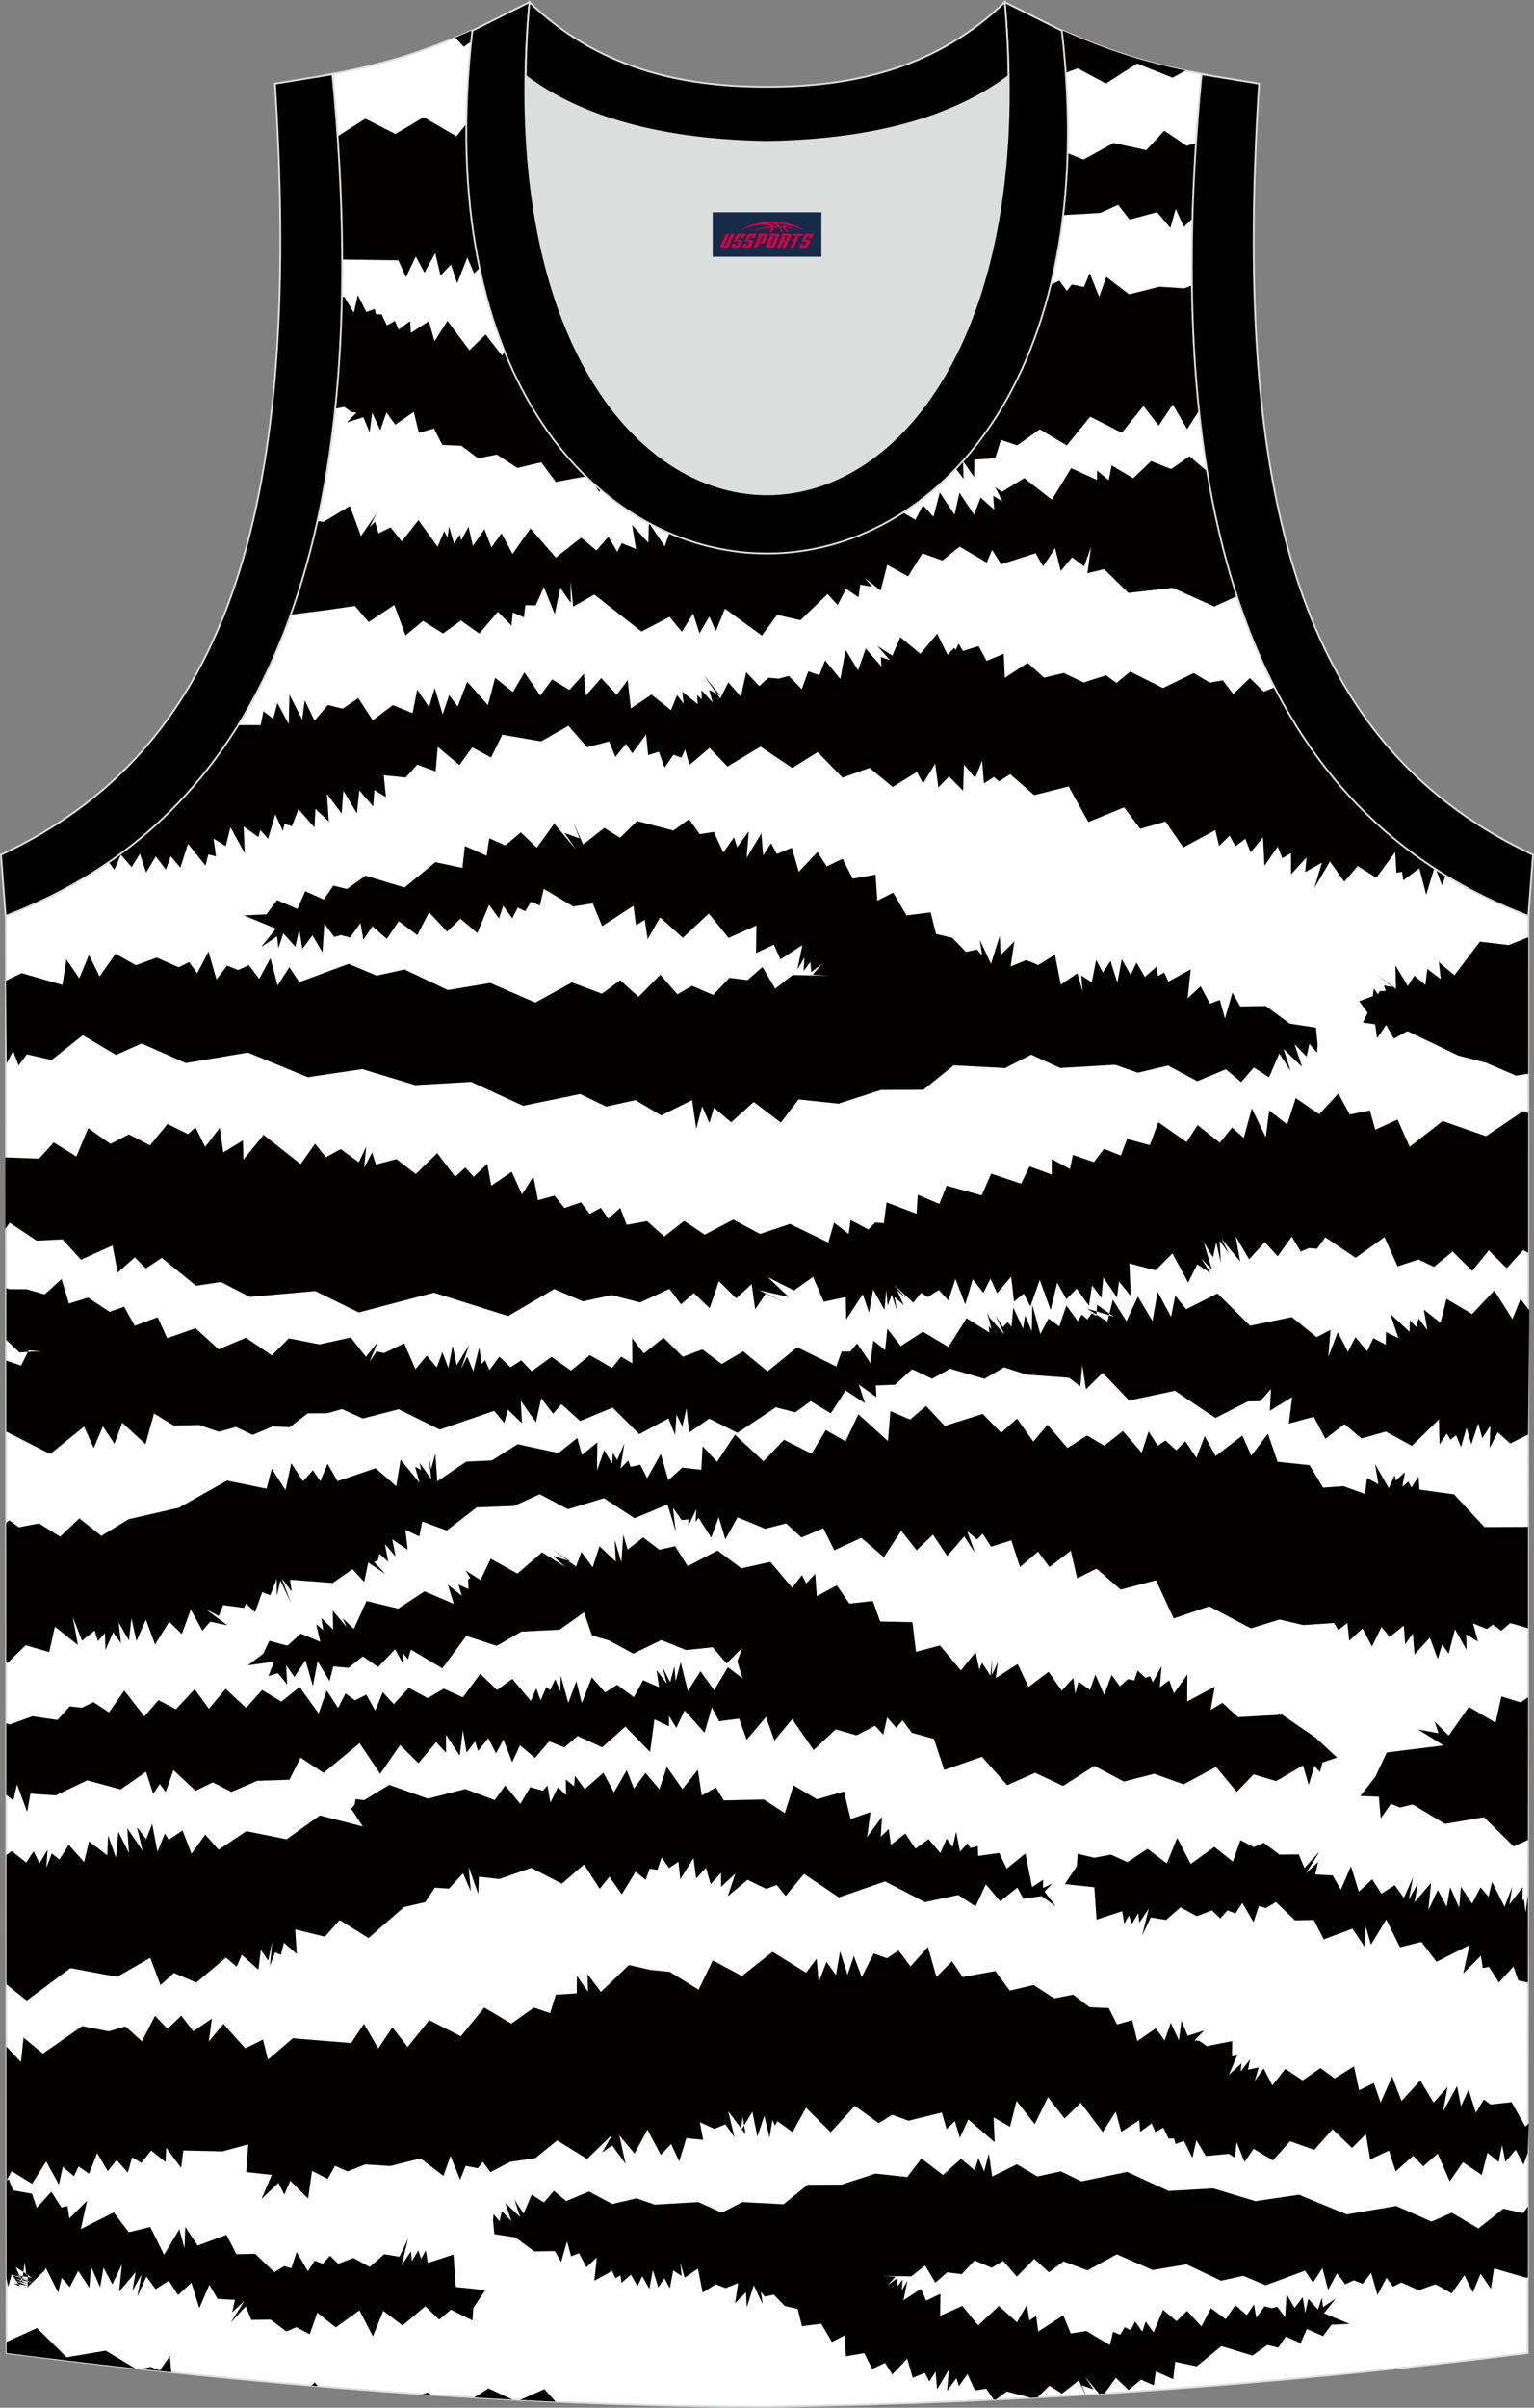 <?xml version="1.0" encoding="utf-8"?>
<!-- Generator: Adobe Illustrator 24.0.1, SVG Export Plug-In . SVG Version: 6.00 Build 0)  -->
<svg xmlns="http://www.w3.org/2000/svg" xmlns:xlink="http://www.w3.org/1999/xlink" version="1.1" id="图层_1" x="0px" y="0px" width="338.74px" height="531.5px" viewBox="0 0 338.74 531.5" enable-background="new 0 0 338.74 531.5" xml:space="preserve">
<rect x="0" y="0" width="338.74" height="531.5" fill="#808080" stroke="none"/>
<path fill-rule="evenodd" clip-rule="evenodd" fill="#FFFFFF" stroke="#DCDDDD" stroke-width="0.4" stroke-miterlimit="22.907" d="  M169.43,531.26c57.33-0.83,113.23-4.88,167.92-11.85l0.15-317.34c-54.49-20.76-82.59-77.21-72.14-185.76h0.02  c-10.55-1.98-19.58-4.58-30.61-9.53c-8.71,14.7-36.36,24.12-65.37,24.54c-29.01-0.42-56.65-9.84-65.36-24.54  c-11.05,4.96-20.07,7.55-30.62,9.53h0.02C83.9,124.86,55.79,181.29,1.3,202.07l0.14,317.34  C55.69,526.33,114.77,531.26,169.43,531.26L169.43,531.26z"/>
<path fill-rule="evenodd" clip-rule="evenodd" fill="#030000" d="M219.44,529.71l0.45-0.02l2.44-1.77l5.29,1.38l1.49-0.08l2.63-2.58  l2.77,1.74l3.72-2.92l1.41,3.15h0.05l-0.82-2.07l2.63,0.93l-1.96-2.87l3.19,3.82l1.17-0.07l2.51-3.45l2.81,2.69l2.73-2.29l2.83,1.25  l0.46-3.06l3.83,1.7l0.44-3.84l4.76,1.01l5.43-4.46l6.88,2.08l3.27-2.34l2.42,0.59l1.67-2.44l3.27,1.46l1.37-3.13l3.58,1.56  l1.86-2.5l3.98-0.2l-5.65-2.33l2.62-3.26l-2.83,1.92l-0.23-2.12l-0.87,2.63l-2.13-2.36l-0.68,3.12l-0.56-3.49l-1.78,2.38l-1.78-3.01  l-0.33,5.08l-1.74-2.34l-1.16,0.33l-1.64-0.43l-1.82,2.54l-0.51-2.94l-1.59,2.36l-2.54-2.21l-2.11,3.11l-3.27-2.44l-2.09,4.02  l-3.18-3.42l-2.33,2.27l-2.99-2.52l-2.06,4.99l-1.75-2.4l-0.75,2.22l-1.6-2.21l-0.97,1.9l-1.32-0.65l-1,1.67l-1.58-0.64l-0.68,2.92  l-5.21-3.11l-3.43,0.55l-1.67-4.01l-5.53,3.58l-0.44-3.44l-1.53,0.97l-0.52-3.42l-2.19,3.85l-4.01-3.6l-4.57,4.27l-3.5-4.29  l-4.9,2.19l0.07-4.85l-3.15,1.48l-1.14-2.6l-3.87,2.53l0.87-4.32l-1.24,2.15l0.16-2.38l-1.19,1.54l-0.17-1.73l-1.92,1.44l1.69-1.92  l-3.01-0.16l6.54,0.1l3.05-2.39l2.26,3.79l2.62-2.28l3.2,0.39l2.85-3.01l3.75,1.6l2.56-1.51l3.01,3.47l3.85-3.91l3.24,2.94  l3.21-2.39l5.31,1.98l6.46-3.54l7.93,3.46l7.47-1.25l7.63,3.62l4.92-1.08l4.94,2.08l8.69-3.22l1.75,2.64l2.08-3.22l1.26,4.81  l1.97-3.64l1.81,2.41l1.9-0.87l1.96,0.77l1.85-2.43l1.41,4.92l1.99-3.81l1.44,1.96l1.82-0.93l3.87,1.71l3.68-1.33l3.58,2.01l2.82-4  l1.86,3.8l1.71-4.12l2.27,3.32l0.7-4.49l7.19,2.08l0.29-0.14l0.01-15.62l-1.09,1.47l-4.36-0.99l-5.49,4.36l-5.89-3.47l-4.46,1.96  l-7.79-3.44l-10.95,1.85l-10.56-4.34l-9.58,1.42l-9.34-2.82l-9.85,0.57l-9.15-4.21l-10.08,2.09l-4.57-2.21l-5.17,1.13l-4.54-2.69  l-5.44,2.7l-0.74-5.07l-1.04,3.96l-1.28-2.94l-0.8,2.7l-3.03-2.56l-3.97,3.57l-4.77-3.63l-3.13,4.08l-7.01-0.75l-7.5,2.42  l-7.47,0.03l-5.33,4.31l-9.09-0.48l-4.59,2.35l-5.11-2.35l-9.66,0.57l-4.02-1.4l-5.34,1.26l-5.15-2.76l-5.04,2.11l-2.71-2.27  l-2.22,2.58l-2.68-1.74l-1.8,4.19l-2.01-3.08l1.26,3.87l-3.28-3.14l1.34,4.01l-2.12-2.2l-0.49,2.23l-1.34-1.55l-0.11,1.33l0.29,3.08  l4.63,0.71l4.21,3.1l4.52-0.08l1.38,2.43l1.31-4.58l0.9,3.3l1.74-0.67l1.65,3.08l2.29-2.15l-0.55,5.14l3.93-2.16l0.75,1.6l1.09-0.63  l0.23,1.66l2.08-1.81l1.47,2.53l1.03-2.18l1.57,2.77l0.77-4.11l1.22,3.81l1.32-2.04l1.21,2.23l0.76-3.95l1.84,1.23l-0.24-2.85  l0.92,3.23l2.93-2l1.04,5.29l2.91-1.84l2.16,0.86l2.76-1.12l-0.66,4.41l2.4-2.38l0.18,3.33l1.54-4.88l1.97,4.19l-0.41-2.77  l0.89,1.07l1.98-0.42l2.42,2.5l2.85,0.66l0.94,3.8l4.25-0.53l2.37,4.01l2.79-1.43l0.31,4.6l4.03-0.71l1.77,3.5l2.82-1.33l1.61,2.55  l3.29-3.5l1.22,4.25l2.65-1.1l1.01,1.88l1.39-2.12l0.33,3.86l2.59-4.31l-0.38,4.67l2.05-2.8l0.56,1.73l1.89-2.66l1.66,3.63l2.48-0.4  L219.44,529.71L219.44,529.71z M337.37,475.22l-0.95,2.62l-1.72-3.29l-2.28,2.67l-0.73-3.69l-0.75,3.71l-2.48-2.03l-1.25,4.91  l-4.16-2.82l-2.92,4.23l-2.65-6.14l-3.2,2.82l-2.21-2.35l-3.88,3.48l-1.48-4.6l-4.16,1.95l-0.92-5.58l-3.08,3.03l-4.28-4.12  l-4.05,4.55l-5.35-1.9l-3.79,4.22l-4.27-2.56l-1.99,2.91l-1.74-4.37l-0.39,3.42l-1.33-0.84l-5.09,0.48l-2.08-3.48l-0.88,3.87  l-1.88-3.72l-1.85,0.67l-0.29-1.17l-1.25-0.02l-1.16-2.43l-1.76,1.01l-0.8-1.93l-2.57,1.87l-0.17-2.59l-3.98,2.58l-1.22-4.46  l-2.87,4.52l-4.85-6.48l-3.58,3.47l-3.66-4.71l-2.92,5.97l-4.02-5.14l-1.45,5.71l-3.62-2.07l0.24,5.48l-5.83-5.02l-1.86,4.05  l-1.1-3.68l-1.84,1.75l-1.04-3.66l-7.37,1.82l-3.57-1.32l-3.01,1.85l-5.25-3.82l-5.35,5.82l-5.44-5.4l-2.98,5.37l-3.37-2.42  l-0.5,1.01l-0.56-1.27l-0.65,3.88l-1.15-4.8l-1.53,4.6l-1.11-5.47l-2.6,4.29l0.47-3.24l0.64,3.97l-3.83-5.14l1.36,5.7l-1.99-2.81  l-2.45,1l-3.2-1.48l0.73,3.9l-3.71-0.37l-1.56,5.11l-1.81-3.82l-2.26,2.41l-2.97-5.58l-2.83,5.27l-3.36-3.99l1.38,6.27l-2.96-4.06  l-2.2,1.53l2.18-3.92l-5.51,5.37l-6.63-4.1l-4.81,3.92l-5.55,0.81l-4.38,2.28l-1.66-2.27l-1.11,1.41l-2.68-0.54l-1.25,3.06  l-2.1-5.25l-1.57,4.41l-5.05-3.85l-6.68,1.68l-5.51-0.36l-3.92,1.54L74,478.1l-1.65,2.87l-3.45-1.76l-0.86,6.11l-3.95-3.95  l-1.3,3.06l-1.3-2.56l-3.75,3.53l2.27-5.31l-5.62-0.61l0.42-6.12l-5.66,1.54l-8.66-0.19L40,478.55l-3.29-4.43l-0.16,3.13l-3.18-2.52  l-2.14,2.72l-2.06-1.23l-0.95,3.35l-2.46-2.75l-1.97,2.44l-2.33-3.96l-1.8,4.54l-2.31-1.61l-1.02,2.17l-2.44-2.09l-0.89,3.89  l-2.81-5.05l-3.11,4.9l-4.51-2.78l-1.12,2.02l0.51-0.18l0.92,2.39l4.18,0.75l1.07,3.09l3.21-3.53l2.2,3.45l1.36-0.28l0.42,2.73  l3.9-3.91l-1.37,6.25l7.27-3.67l3.32,4.37l4.74-1.16l3.04,6.13l3.37-5.58l1.16,4.11l0.16-4.68l2.75,4.12l6.35-2.36l2.2,4.28  l4.16-0.09l4.19,4.05l2.19-1.34l1.58,0.46l1.18-3.57l2.48,4.25l1.51-2.33l1.77,0.68l1.6-1.78l1.82,1.78l3.33-1.28l3.62,1.97  l3.18-2.8l3.38,0.56l1.92-4.01l-1.47,5.93l2.09-3.1l0.22,2.13l1.4-2.34L93,498.6l1.02-1.82l0.46,2.76l5.67-1.86l0.49,7.15l6.52,0.7  l-2.65,3.95l-0.17,2.74l-4.79-2.36l-2.57,2.18l-3.06-2.94l-5.03,4.24l-4.25-3.23l-2.3,5.63L79.38,510l-5.24,3.77l-4.07-3.26  l-1.67,4.76l-2.95-1.55l-2.21,0.95l-3.47-2.61l-4.28,0.04l-1.23-2.99l-3.33,3.64l3.03-4.83l-2.68,2.51l0.6-2.75l-3.83-0.19  l-1.81-3.15l-2.23,5.18l-1.74-5.62l-2.95,2.73l-2.04-3.17l-2.93,1.86l-2.02-2.78l-2.02,4.47l0.95-4.93l-2.03,3.66l0.73-4.17  l-3.65,4.29l0.61-6.03l-2.1,4.44l-1.96-3.68l-0.75,4.31l-1.99-4.51l-0.4,4.62l-2.45-3.74l-1.88,3.6l-1.76-2.08l-0.78,3.28  l-2.76-5.48l-1.73,4.44l1.56-3.92l-3.84,3.79l0.08-2.88l-0.35,0.23l-0.36-2.89l-0.57,4.26l-1.42-3.19l3.55,2.33L4,502.12l3.83,0.87  l-4.4-0.81l2.08,0.58l-3.63-0.71l5.67,1.5l-3.75-0.88L7.63,504l-4.32-1.03l2.98,1.18l-3.04-0.76l2.83,1.14l-3.13-0.52l1.45,0.72  l-1.79-2.75l-0.8,2.82l-0.38-1.87l-0.02-51.17l3.21,3.42l0.58-5.38l4.28,3.51l8.69-6.05l5.85,1.15l3.66-1.09l3.66,3.28l2.9-5.63  l2.75,2.89l3.03-2.91l2.67,3.43l4.1-2.79l-0.68,5.06l3.22-3.88l4.83,5.38l3.92-1.93l1.08,4.45l5.49-4.73l12.87,1.05l2.85-4.24  l3.16,5.43l3.13-4.66l3.35,4.33l4.79-5.9l6.96,3.55l5.18-6.34l5.97,3.54l4.98-3.53l3.59,1.21l1.26-4.06l4.62-0.3l0.03-3.86  l2.46,3.52l-0.11-3.92l2.94,3.95l6.2-5.94l4.77,1.08l4.26,0.43l6.35,3.93l3.14-6.46l6.43,3.45l6.76-5.35l7.41,4.61l2.33-3.1  l0.45,5.24l1.73-4.54l2.09,2.95l0.91-5.28l1.65,5.2l1.38-4.17l1.76,4.67l2.63-5.22l2.94,1.06l2.55-1.71l2.65,3.51l3.83-4.29  l1.89,6.63l3.43-3.47l2.37,3.49l7.19-1.33l3.21,4.32l5.27-1.24l4.54,2.96l4.16-0.83l3.65,2.77l4.22,0.19l1.85,3.62l3.34-0.96  l1.12,4.63l4.09-2.83l1.94,2.7l1.36-3.91l1.79,3.86l0.57-4.32l1.37,3.33l3.65-1.17l-2.15,2.2l1.07,0.08l1.65,1.17l5.63-1.11  l-0.06,3.37l1.13-0.2l-1.8,4.24l2.76-2.51l-0.18,1.81l2.08-2.7l-0.45,2.3l2.37-0.52l-0.88,2.99l1.96-2.74l1.93,3.74l2.86-3.65  l3.81,2.55l3.94-2.72l3.15,2.28l4.26-2.67l1.13,5.28l3.26-1.6l1.49,4.31l2.53-5.76l2.09,5.41l4.14-4.52l2.94,4.88l3.09-3.45  l-1.02,5.48l3.11-5.68l0.87,4.44l1.67-3.6l1.61,5.05l1.76-2.9l1.51,1.07l4.62-0.49l3.03,5.38l0.78-0.71L337.37,475.22L337.37,475.22  z M337.39,437.61l0.01-19.25l-0.52,3.77l-0.36-2.89l-0.35,0.23l0.08-2.88l-2.95,3.79l0.66-3.92l-1.73,4.44l-2.75-5.48l-0.78,3.28  l-1.76-2.08l-1.88,3.6l-2.45-3.75l-0.4,4.62l-1.99-4.51l-0.75,4.31l-1.96-3.68l-2.1,4.43l0.61-6.03l-3.65,4.29l0.73-4.17l-2.03,3.66  l0.95-4.93l-2.02,4.47l-2.02-2.78l-2.93,1.86l-2.04-3.17l-2.95,2.73l-1.74-5.62l-2.23,5.18l-1.81-3.15l-3.83-0.19l0.6-2.75  l-2.68,2.5l3.03-4.83l-3.36,3.64l-1.23-2.99l-4.27,0.04l-3.47-2.61l-2.21,0.95l-2.95-1.55l-1.67,4.76l-4.07-3.26l-5.24,3.76  l-2.98-5.74l-2.3,5.63l-4.25-3.23l-4.44,2.95l-3.64-1.66l-3.7,0.69l-3.66-0.88l-0.17,2.74l-2.65,3.95l6.52,0.7l0.48,7.15l5.67-1.86  l0.46,2.76l1.02-1.82l0.67,1.82l1.4-2.34l0.22,2.13l2.09-3.1l-1.47,5.93l1.92-4.01l3.38,0.56l3.18-2.8l3.62,1.97l3.33-1.28  l1.82,1.78l1.6-1.78l1.77,0.68l1.51-2.33l2.48,4.25l1.18-3.57l1.58,0.46l2.19-1.34l4.19,4.05l4.16-0.09l2.2,4.28l6.35-2.36  l2.75,4.12l0.16-4.68l1.16,4.11l3.37-5.58l3.04,6.13l4.75-1.16l3.32,4.37l7.27-3.67l-1.37,6.25l3.9-3.91l0.42,2.73l1.36-0.28  l2.2,3.45l3.21-3.53l1.07,3.09L337.39,437.61L337.39,437.61z M337.4,406.16l-3.16,1.43l-6.53-6.45l-8.63,1.47l-7.11-4.29l-2.79,0.68  l-2.05-0.79l-2.24,3.18l-0.41-4.77l-4.08-0.17l3.3-4.23l2.53-5.37l12.54-1.57l-5.61-3.5l4.5,0.81l-0.85-2.55l3.09,3.07l4.47-6.32  l5.87,3.48l1.3-5.79l4.26,1.31l1.64-1.12L337.4,406.16L337.4,406.16z M337.42,359.41l0.01-22.36l-9.63,0.04l-6.72-7.22l-7.63-1.05  l-0.21-2.89l-1.57,2.44l-0.69-1.32l-1.32,1.16l0.59-3.23l-2.04,1.85l-0.23-1.21l-1.3,2.9l-3.05-5.37l0.75,4.48l-2.52-1.37  l-0.43,3.53l-4.74-1.73l-4.54,0.33l-2.97-4.97l-7.07-0.74l-2.12-6.2l-3.67,4.86l-1.99-4.44l-5.89,4.51l-2.42-4.39l-1.82,4.77  l-2.46-3.63l-1.98,1.98l-2.39-2.16l-1.71,1.15l-2.03-3.15l-1.51,4.7l-4.16-4.79l-4.12,3.25l-3.8-2.27l-4.31,2.76l-4.42-5.12  l-3.13,3.71l-3.59-5.05l-3.52,3.1l-4.05-4.15l-8.38,2.64l-4.15-4.39l-3.5,2.99l-4.37-1.86l-0.54,6.6l-6.53-5.9l-2.83,5.96  l-4.37-2.48l-3.12,5.21l-6.1-3.06l-4.53,4.74l-6.3-5.87l-3.96,5.98l-3.19-3.45l-0.28,5.22l-4.22-0.48l-3.07,2.78l-1.66-5.8  l-3.01,5.35l-1.52-2.98l-2.14,0.48l-0.52-1.41l-1.73,1.79l0.88-5.54l-1.6,3.62l-0.95-1.58l-0.17,2.4l-1.74-2.98l-1.59,4.49  l0.08-6.21l-3.41,2.8l-1.02-3.76l-4.15,3.33l-9.03-1.95l-5.68,3.58l-5.67,0.27l-6.39,4.35l-0.43-6.11l-0.96,3.48l-0.64-4.15  l0.69,6.28l-2.58-3.59l0.37,1.6l-1.34-0.72l0.97,3.52l-4.18-5.1l-0.96,5.87l-4.54-3.98l-8.43,2.86l-2.2-3.83l-1.59,3.85l-1.64-2.43  l-2.18,2.42L64.32,323l-1.27,5.93l-3.04-4.71l-1.14,4.4l-8.75-1.79l-10.59,5.98l-11.12,2.55l-6.03,3.68l-4.85-3.86l-4.24,4.03  l-4.67-2.92l-4.45,0.85l-2.11-1.53l-0.69,0.55l0.01,30.74l0.26,0.22l4.03-3.94l5.2,1.51l1.25-5.61l5.09,4.05l-1.16-6.23l2.06,5.27  l2.8-2.23l0.71,2.34l1.56-1.8l0.1,3.75l1.71-3.9l1.72,2.35l-0.51-4.51l2.28,3.94l0.55-4.91l1.1,5.06l2.09-4.72l2.02,5.47l3.13-5.01  l2.78,2.7l1.98-5.39l2.57,4.68l1.72-2l3.79,0.79l-4.87-3.62l2.97,1.57l0.96-2.41l4.59,0.61l0.5-0.94l1.96,1.9l1.59-4.45l1.76,0.71  l1.45-3.64v3.82l0.8-3.43l2.35,4.98l-2.06-5.49l2.2,2.94l-0.36-2.62l9.42,0.72l4.39-3.05l2.57,2.83l0.88-4.29l3.82,2.54l-2.55-2.69  l0.82-0.25l0.39-1.53l1.95,1.76l-0.75-3.92l2.36,2.76l-0.73-3.8l3.4,2.32l-0.49-4.39l3.06,1.42l0.66-3.27l5.41,1.99l6.6-5.11  l8.24-0.32l5.68-2.58l6.24,3.3l7.94-2.43l6.76,4.42l7.29-3.04l1.83,6.05l-0.65-5.33l1.91,2.72l1.52-0.14l-0.03,1.47l1.77-3.72  l-0.16,2.8l0.65-0.91l2.81,4.4l1.65-4.55l1.46,4.92l2.7-4.86l6.11,2.52l4.61-1.18l3.4,3.11l4.82-2.05l2.43,4.87l5.96-2.76l4.98,4.29  l3.83-5.86l3.4,4.32l3.62-3.44l3.13,4.71l3.77-4.33l2.36,3.65l-1.7-4.79l2.17,1.82l1.23-1.28l1.86,2.87l4.47-1.39l1.92,5.89  l3.99-3.4l2.5,3.39l4.73-3.58l1.4,6.07l4.29-2.13l5.32,4.63l7.8-2.07l3.91,8.43l7.85-2.66l9.2,4.85l6.34-1.95l5.2,1.23l6.81-0.46  l0.96,1.55l1.99-1.56l0.42,3.92l2.94-2.71l2.06,3.98l2.12-4.29l1.81,2.18l3.11-2.49l0.31,4.09l1.69-2.36l0.37,4.64l3.38-3.71  l1.76,4.71l0.96-3.22l1.43,2.01l1.4-5.35l2.56,4.55l-0.08-3.45l2.58,1.59l-1.08-4l3.02,1.25l1.4-0.96l1.82,1.35l1.97-1.7  L337.42,359.41L337.42,359.41z M337.44,316.74l-0.07-0.03l-3.87,1.94l-2.76-2.49l-1.79,3.46l0.14-4.88l-1.78,2.74l-0.88-3.26  l-1.53,4.61l-1.05-3.64l-1.23,4.23l-1.08-2.59l-1.24,0.95l-0.84-1.34l-1.58,2.42l-0.13-5.54l-5.96,5.84l-5.78-3.14l-5.34,1.52  l-3.77-3.16l-4.23,3.22l-2.54-4.85l-5.52,1.5l0.72-5.85l-4.92,3.03l0.25-4.81l-2.39,2.68l-2.72,0.07l-7.15,3.64l-8.95-6l-10.12,2.14  l-5.83-6.11l-3.68,3.64l-0.83-5.32l-0.43,4.68l-2.47-1.91l-9.43-0.69l-4.93-1.61l-4.33,2.53l-7.57-2.21l-4.01,2.19l-4.39-2.09  l-3.81,3.42l-4.21,0.15l0.13,2.61l-3.89-2.79l1.35,4.1l-4.27-2.79l-3.27,5.04l-4.44-2.69l-3.41,2.47l-4.27-1.12l-8.49,5.65  l-6.23-3.14l-4.46,3.09l-0.57-5.36l-0.92,4.01l-1.27-2.61l-0.33,4.47l-1.45-3.64l-6.46,3.46l-5.87-5.85l-7.18,2.95l-4.11-3.71  l-1.87,2.1l-2.61-3.4l-1.17,5.3l-3.34-4.74l0.24,4.94l-3.08-2.99l-0.82,2.93l-2.23-2.67l-12.01,4.14l-9.08-4.49l-7.91,2.04  l-4.59-2.08l-3.21,0.91L67.94,312l-3.93,3.04l-3.89-0.15l-4.31,1.86L52.09,315l-3.75,1.05L44,314.57l-5.63,0.12L34,312.02  l-1.87,6.79L27,314.06l-1.73,4.64l-2.55-3.83l-2.02,4.79l-2.13-4.75l-7.48,6.05l-9.7-4.94l-0.01-15.67l3.28,1.09l1.65-3.34  l2.83,0.17l-4.87,0.26l-2.88-2.75v-11.4l0.74,0.21H5.9l3.96,1.14l3.73-3.38l1.64,5.4l4.21-1.32l4.76,3.14l3.21-1.12l2.34,4.21  l5.07-1.89l2.09,4.63l6.28-2.2l5.08,4.65l6.04-2.55l5.71,3.9l3.76-3.76l6.78,1.33l6.9-1.52l3.34,4.25l2.57-3.15l-1.78,4.29  l1.56-2.32l1.65,0.36l4.46-2.13l2.47,5.69l2.52-2.99l2.2,2.61l1.23-3.4l1.32,3.51l0.96-4.96l0.88,4.37l2.72-4.42l-1.79,5.35  l1.39-2.84l1.36,3.23l1.31-5.28l0.54,3.68l0.74-0.86l0.99,2.19l2.16-2.96l2.48,2.36l2.34-1.55l2.33,2.42l4.37-3.17l4.31,3l4.16-3.39  l4.91,2.81l2-2.47l2.47,1.48l-0.03-5.55l2.57,3.36l4.36-3.47l4.26,4.19l4.31-1.61l4.27,3.21l4.75-2.79l5.38,4.43l6.53-5.33  l8.65,4.25l1.16-3.31l1.9,0.03l1.53-1.81l2.95,4.33l0.62-4.96l2.62,2.11l0.48-4.72l2.96,3.82l4.89-3.16l5.64,3.35l4.01-6.32  l5.03,3.13l-0.12-1.4l0.59,0.65l-0.98-3.74l2.27,4.89l-1.75-3.73l3.32,3.77l-1.98-4.22l1.66,2.61l1-1.12l0.89,1l0.38-4.22l2.16,4.67  l0.47-2.91l1.46,3.44l0.12-5.77l1.76,6.43l1.81-3.42l2.39,1.72l1.55-4.59l2.56,3.46l0.83-1.47l1.26,1.05l0.98-1.35l1.01,0.63  l0.15-2.5l3.65,2.61l-5.84-1.77l4.46,2.89l1.21-4.85l3.01,4.77l2.51-5.47l3.24,5.41l1.12-6.45l2.98,5.52l0.93-4.68l2.39,3.01  l6.92-3.49l7.2,7.12l9.24-1.89l5.45,4.41l3.08-1.58l-0.49,5.95l2.09-5.46l2.25,4.34l1.65-3.26l2.58,3.11l1.38-2.87l2.73,1.45  l0.04-2.8l2.76,1.35l-1.8-5.36l4.26,3.96l0.07-2.56l1.39,1.47l0.57-1.85l1.89,2.56l-0.76-4.52l3.59,2.85l-1.94-2.17l2.02,2.26  l1.32-5.32l5.66,3.36l4.9-5.2l4.01,6.31l1.79-4.44l1.8,2.34l0.14-0.18L337.44,316.74L337.44,316.74z M337.46,276.54l0.01-30.82  l-1.11-0.46l-8.22,5.55l-9.56-3.35l-7.29,5.68l-2.7-6.01l-4.9,2.24l-1.19-4.24l-4.44,0.89l-2.53-4.64l-4.21,4.58l-5.19-3.56  l-1.89,5.82l-3.98-3.09l-0.75,5.91l-3.08-6.36l-1.77,6.5l-2.61-2.28l-2.67,3.34l-4.93-3.87l-2.42,3.73l-6.26-4.37l-1.87,5.06  l-5.02-1.38l-1.38,3.67l-3.72-1.48l-2.22,2.94l-4.64-1.6l-0.64,3.11l-4.03-2.19l-0.01,3.41l-4.89-1.79l-1.86,3.8l-6.62-2.2  l-2.09,4.79l-7.73-2.13l-1.62,4.02l-4.77-2.02l-0.27,4.19l-6.61-2.5l-0.61,4.59l-1.88-0.18l-1.54,1.55l-3.93-2.09l-0.41,3.08  l-3.22-2.48l-1.29,4.38l-8.45-4.11l-6.61,2.21l-5.91-3.16l-6.32,3.32l-4.53-3.03l-4.41,3.44l-3.78-3.4l-4.49,0.83l-1.44-3.72  l-2.65,2.36l-1.63-2.39l-2.46,1.34l-1.93-2.57l-3.64,1.27l-2.21-2.74l-3.63,1.01l-1.03-5.23l-2.51,3.95l-2.27-5l-4.52,3.08  l-0.88-4.82l-2.99,2.85l-1.86-2.05l-2.23,2.03l-3.97-5.2l-4.74,4.6l-4.26-3.28l-4.54,1.19l-0.84-2.64l-1.76,3.37l0.46-4.66  l-1.64,3.43l-3.99-2.9l-3.27,1.79l-2.4-2.97l-3.18,4.49l-8.17-6.44l-4.47,5.45l-0.08-4.25l-4.36,2.66l-0.78-5.44l-3.22,4.22  l-2.15-4.3l-1.64,1.48l-4.53-2.24l-3.87,4.71l-4.66-2.41l-4.06,2.1l-4.92-3.47l-2.62,6.26l-4.99-3.11l-3.25,3.57l-7.48-0.27  l0.01,15.79l1.01-1.36l5.94,3.95l5.72-0.28l4.06,4.49l6.97-3.15l1.14,5.99l3.77-3.36l2.43,2.43l3.55-2.31l7.54,6.14l5.52-0.82  l6.34,3.28l14.5-1.28l9.59,4.71l16.58-4.36l16.41,5.16l10.16-5.96l6.32,2.71l6.4-1.37l6.25,1.62l6.48-3l2.56,3.42l2.83-2.51  l3.48,3.36l2.05-5.97l3.83,3.79l3.4-3.13l0.78,5.56l2.4-3.58l4.56,2.33l-6.04-2.95l6.49,1.46l-4.65-4.38l5.81,2.95l4.21-2.99  l2.36,5.48l4.87-1.04l0.09,4.95l3.66-5.57l1.39,4.07l0.9-5.09l2.51,4.47l0.38-4.39l0.32,3.46l0.89-2.42l1.23,3.69l-0.63-3.2  l2.03,1.79l-1.41-3.18l2.02,1.74l-2.86-3.11l4.22,3.86l-2.1-2.86l2.24,3.07l1.75-2.21l1.46,0.93l2.46-1.56l2.09,2.29l1.58-4.72  l2.16,5.64l1.65-5.57l2.36,3l1.55-3.13l1.48,3.21l3.1-3.65l0.63,5.48l2.16-1.73l1.46,2.82l2.06-5.84l2.41,6.61l1.44-5.99l2.03,3.6  l2.28-2.29l2.71,3.74l0.68-4.46l2.09,2.75l0.4-4.5l3.02,4.42l0.44-3.55l2.59,3.2l-0.28-7.17l5.76,1.52l3.73-3.74l3.46,6.43  l2.02-4.01l2.92,1.9l-2.06-3.2l2.4,2.45l-1.82-6.02l2.04,3.29l0.72-3.32l1.02,4.59l-0.28-4.92l2.09,2.87l-1.67-3.32l4.12,5.03  l-0.98-5.52l2.96,5.04l3.46-3.77l2.85,3.11l3.09-4.33l2,3.28l1.82-0.76l1.77,0.15l1.83-2.53l6.69,4.53l6.38-4.57l2.89,6.46  l4.61-1.52l3.42,1.63l4.12-3.39l4.33,4.27l3.66-4.52l3.95,3.94l3.63-3.99L337.46,276.54L337.46,276.54z M337.48,237.01l0.01-30.11  l-4.36,1.72l-6.33-0.75l-5.63,7.4l-3.44-2.88l0.42,3.74l-2.96-2.24l-0.44,3.52l-2.43-2.01l-1.44,2.26l-2.74-4.55l0.11,5.15  l-4.41-3.2l3.72,2.86l-1.94-0.4l0.37,1.24l-1.34,0.01l-0.34,0.7l-0.94-1.23l-0.24,1.66l-3,1.11l1.87,2.54l-1.04,2.17l2.7,0.4  l0.43,3.08l2-2.94l1.7,3l3.01-1.64l11.19,5.38l6.13,1.58l6.66,2.86L337.48,237.01L337.48,237.01z M319.25,193.14  c-0.75-0.46-1.49-0.92-2.22-1.4l1.39,3.7L319.25,193.14L319.25,193.14z M316.75,191.55c-14.54-9.5-26.4-22.62-35.22-39.84  l-2.46,0.97l-3.07-3l-3.67,3.53l-2.3-3.03l-2.88,0.51l-3.55-2.11l-6.79,3.3l-7.24-3.64l-3.04,2.53l-2.28-1.71l-4.96,1.59l-4.39-2.09  l-4.35,1.02l-3.62-3.26l-5.05,3.31l-0.22-5.32l-3.79,1.57l-1.78-3.25l-3.44,1.07l-0.97-1.61l-0.6,1.34l-0.42-0.38l-1.41,1.5  l-2.29-4.65l-3.73,4.42l-4.41-3.66l-1.77,4.07l-3.32-2.16l2.79,3.18l-2.02-0.75l0.14,2.15l-3.47-3.98l-1.69,4.82l-2.74-4.53  l-1.18,6.43l-3.36-4.11l-1.27,3.26l-2.45-0.85l-1.43,3.93l-2.87-2.91l-2.19,0.6l-2.3-0.2l-2.04,1.84l-2.87-3.08l-1.18,5.37  l-2.76-3.1l-1.79,3.53l-3.76-5.25l3.78,4.66l-2.47-1.29l0.77,2.77l-2.47-2.7l0.07,2.01l-1.05-0.93l0.16,2.01l-3.4-2.74l0.28,2.64  l-1.46-1.93l-1.32,3.34l-4.31-3.43l-4.57,3.05l-0.7-6.25l-2.42,3.25l-3.4-3.7l-3.4,3.83l-0.44-4.77l-3.2,3.56l-3.81-2.32l-2.62,3.56  l-3.5-5.12l-2.53,4.33l-3.94-3.12l-1.6,6.02l-4.57-5.16l-2.1,5.47l-1.88-2.54l-1.44,4.26L96,151.87l-1.26,4.2l-2.61-3.83l-1.03,5.19  l-4.33-1.78l-4.47,3.35l-3.18-4.88l-3.48,2.32l-3.24-0.82l-2.95,3.48l-2.15-4.52l-0.57,4.27l-2.81-5.53l-0.16,6.53l-2.51-4.67  l-0.91,3.5l-2.17-1.67l-0.6,3.06l-5.02-0.01c-7.74,12.46-17.33,22.44-28.57,30.18l1.27,1.75l1.45-3.3l2.37,2.72l1.82-2.95l1.37,4.13  l2.15-3.53l2.23,2.91l1.06-2.96l2.13,2.52l1.69-5.26l3.86,4.82l0.63-2.48l1.69,0.43l-0.54-3.91l2.69,1.65l1.03-4.15l3.17,5.71  l-0.25-5.9l3.24,2.34l0.46-1.53l1.69,1.91l1.6-5.37l1.68,3.65l0.36-1.57l1.64,0.51l1.43-3.76l3.54,4.02l0.22-4.08l2.94,2.78  l-0.4-6.07l3.24,4.32l0.38-5.04l2.99,5.01l0.54-5.09l3.06,3.56l0.26-3.62l2.56,1.53l-0.48-4.8l4.84,0.48l2.56-2.83l4.05,1.5  l0.46-5.43l4.79,4.03l2.82-3.91l4.17,2.23l2.48-5.03l8.56,1.48l6.03-3.44l4.14,4.72l4.87-1.27l1.36,3.43l2.32-2.88l1.44,2.05  l3.03-4.14l0.46,4.55l2.36-0.74l1.26,3.5l1.97-2.84l1.76,0.65l0.81-1.82l0.95,3.42l4.45-3.75l3.95,4.11l7.3-4.4l7.01,4.71l5.62-3.5  l5.47,5.64l5.98-2.15l5.1,4.21l5.36-3.34l1.36,2.55l2.67-4.35l0.7,5.23l2.35-2.42l3.11,3.15l0.2-5.75l2.46,2.96l1.54-3.83l0.4,5.01  l2.22-1.41l1.1,0.97l2.48-1.6l5.3,4.63l7.61-1.92l4.35,7.86l7.9-3.24l3.55,4.73l5.6-1.6l3.9,5.73l7.09-3.83l0.83,3.49l2.33-2.28  l1.29,2.37l2.18-1.66l1.16,2.98l2.74-3.29l0.32,6.27l2.93-4.25l1.02,2.57l1.91-1.15l0.02,4.7l3.41-3.74l-0.3,3.26l3.7-2.1  l-1.67,5.58l3.44-5.82l3.18,4.45l2.95-3.47l4.12,2.6l4.16-5.69l0.26,4.58l1.25-0.21l0.27,1.9l3.55-2.66l1.52,5.84L316.75,191.55  L316.75,191.55z M273.2,131.58l-5.06,2.31l-9.17-4.12l-9.79,1.11l-5.37-5.24l-3.69,0.91l0.81-5.82l-1.52,4.29l-2.67-1.98l-2.51,3  l-1.24-5.04l-2.65,4.04l-1.66-2.92l-7.6,2.45l-2-3.17l-1.19,2.8l-5.99-3.54l-3.79,3.08l-4.43-1.59l-3.15,5.09l-4.6-2.56l-1.48,5.68  l-3.51-2.82l1.63,1.97l-2.61-0.44l-0.38,2.76l-2.75-1.84l-1.86,3.57l-2.22-2.44l-6,5.79l-5.14-1.19l-3.37,4.58l-8.17-5.93  l-1.98,4.91l-1.46-3.18l-2.16,3.69l-1.41-4.36l-2.49,4.03l-2.71-3.29l-6.21,3.23l-10.42-8.15l-4.66,2.66l-0.58-5.69l0.04,4.86  l-2.32-3.33l-1.21,5.83l-2.4-5.99l-1.8,4.04l-2.29-0.02l-0.32,2.66l-2.45-1.07l-0.3,2.9l-3-3.05l-4.11,4.8l-4.05-2.87l-3.95,2.85  l-4.42-2.76l-3.87,3.19l-2.47-6.71l-5.66,3.75l-3.03-3.53l-5.92,0.86l-8.14,1.05l-0.24,0.2c2.34-6.48,4.33-13.44,5.96-20.86  l1.4,0.17l5.82-3.48l2.45,6.62l3.48-5.05l-1.59,3.08l1.22-1.18l0.76,2.55l2.67-1.31l2.46,3.08l3.7-4.68l4.22,5.88l1.46-3.44  l0.73,1.39l0.34-2.45l1.08,3.8l1.33-1.99l0.27,1.28l1.61-3.02l0.97,4.24l2.56-3.7l1.53,4.03l2.25-3.12l2.42,4.56l3.96-5.63l5.6,6.43  l5.6-4.4l3.36,2.83l2.64-3.03l1.96,3.33l1.01-1.92l3.14,1.3l-0.87-5.32l3.59,3.95l0.12-4.41l3.49,5.18l1.93-5.49l2.76,2.82  l2.62-1.55l1.63,1.94l2.8-2.37l-2.8,4.34l3.77-4.18l-1.02,4.89l1.74-3.08l0.71,3.66l1.25-4.14l0.53,4.29l5.1-1.55l7.86,0.2  l6.87-4.46l4.89,1.05l3.27-1.42l4.04-0.63l3.3-2.6l4.11,2.44l1.66-3.21l2.34,2.53l1.38-5.35l3.27,4.9l1.08-4.86l3.22,4.85l1.45-3.78  l2.99,2.67l-0.2-3.04l2.05,1.23l-1.6-3.12l1.48,1l4.91-3.03l6.1,4.77l4.26-6.96l5.72,2.59l-0.01-2.07l2.6,2.14l0.63-3.28l4.76,2.84  l3.97-3.79l4.43,1.76l4.04-2.83l3.99,3.43C268.25,114,270.45,123.15,273.2,131.58L273.2,131.58z M264.81,90.62  c-0.92-8.67-1.45-17.88-1.58-27.63l-1.7,0.66l-5.51-0.36l-6.68,1.68l-5.05-3.85l-1.57,4.41l-2.1-5.25l-1.25,3.06l-2.68-0.54  l-1.11,1.41l-1.66-2.27l-4.38,2.28l-5.55,0.81l-4.81,3.92l-6.63-4.1l-5.51,5.37l2.18-3.92l-3.34,2.02l1.65-0.46l-2.2,0.14l2.6-1.08  l-1.73-0.01l0.95-0.41l-0.91-0.09l-2.19-2.63l1.38,6.27l-3.36-3.99l-2.83,5.27l-2.97-5.58l-2.26,2.41l-1.81-3.82l-1.56,5.11  l-3.71-0.37l0.73,3.9l-3.2-1.48l-2.45,1l-1.99-2.81l1.36,5.7l-3.83-5.14l0.64,3.97l0.47-3.24l-2.6,4.29l-1.11-5.47l-1.53,4.6  l-1.15-4.8l-0.65,3.88l-0.56-1.27l-0.5,1.01l-3.37-2.42l-2.98,5.37l-5.44-5.4l-5.35,5.82l-5.25-3.82l-3.02,1.87l-3.57-1.32  l-7.37,1.82l-1.04-3.66l-1.84,1.75l-1.1-3.68l-1.86,4.05l-5.83-5.02l0.24,5.48L119.25,72l-1.45,5.71l-4.02-5.14l-2.88,5.97  l-3.66-4.7l-3.58,3.47l-4.85-6.48l-2.87,4.52l-1.22-4.46l-3.98,2.58l-0.17-2.59l-2.57,1.87l-0.8-1.93l-1.76,1.01l-1.16-2.43  l-1.25-0.02l-0.29-1.17l-1.85,0.66l-1.88-3.72l-0.88,3.87l-2.08-3.48l-0.55,0.05c-0.18,8.64-0.67,16.85-1.49,24.63l2.01-0.4  l1.65,1.16l1.07,0.08l-2.15,2.2l3.65-1.17l1.38,3.33l0.57-4.32l1.79,3.86l1.36-3.91l1.94,2.7l4.09-2.83l1.12,4.63l3.34-0.96  l1.85,3.62l4.22,0.19l3.65,2.77l4.16-0.83l4.54,2.96l5.27-1.24l3.21,4.32l7.19-1.33l2.37,3.49l3.43-3.47l1.89,6.63l3.83-4.29  l2.65,3.51l2.55-1.71l2.94,1.06l2.63-5.22l1.76,4.67l1.38-4.17l1.65,5.2l0.91-5.28l2.09,2.95l1.73-4.54l0.45,5.24l2.33-3.1  l7.41,4.61l6.76-5.35l6.43,3.45l3.14-6.46l6.35,3.93l4.26,0.43l4.77,1.08l6.2-5.94l2.94,3.95l-0.11-3.92l2.46,3.52l0.03-3.86  l4.62-0.3l1.26-4.06l3.59,1.21l4.98-3.53l5.97,3.54l5.18-6.34l6.96,3.55l4.79-5.91l3.35,4.33l3.13-4.66l3.16,5.43L264.81,90.62  L264.81,90.62z M263.35,48.27l-1.92,1.8l-1.81-3.92l-1.18,4.16l-2.94-3.47l-6.06,1.64l-2.53-3.26l-3.91,1.78l-8.06,0.48l-2.66,2.32  l-2.78-2.88l-2.35,4.95l-2.97-3.92l-1.06,1.89l-1.33-1.21l-1.11,1.03l-1.71-3.12l-3.43,6.75l-4.34-5.72l-2.96,5.35l-4.62-3.56  l-0.53,4.76l-1.45-2.86l-0.72,4.08l-0.22-6.54l-1.86,6.56l1.02-3.52l-1.03,2.58l1.93-5.35l-1.31,3.04l0.83-1.86l-1.46,2.81  l1.64-4.19l-2.47,3.85l-0.62-3.38l-0.34,3.53l-3.19-3.28l-3.24,7.62l-4.39-1.79l-4.56,3.02l-4.99-6.64l-3.09,4.79l-2.12-3.54  l-2.41,3.28l-2.31-2.56l-4.64-1.22l-3.61-2.84l-3.13,6.19l-7.15-2.13l-2.47,4.49l-2.91-1.27l1.39,2.98l-3.42-4.12l-0.53,4.91  l-3-3.24l-0.81,4.7l-4.08-2.52l-3.24,3.49l-0.98-4.26l-2.36,1.26l-0.37-5.62l-4.59,5.94l-3.75-4.12l-3.41,3.37l-3.71-2.71  l-1.65,2.29l-1.96-0.65l-1.66,1.68l-1.48-3.54l-2.27,5.72l-1.34-4.15l-2.32,2.42l-1.17-4.97l-2.37,4.34l-1.93-3.58l-2.16,4.58  l-1.69-3.73l-12.5-0.18c-0.03-8.62-0.36-17.66-1.01-27.12l6.23-3.96l6.64,3.37l6.24-3.7l7.23,4.21l2.34-2.91l2.48,1.94l2.47-3.79  l2.49,5.37l1.21-3.02l1.47,3.64l0.69-3.54l1.48,1.07l1.45-3.29l0.8,4.93l0.71-2.28l1.37,1.09l-0.71-2.88l2.1,2.12l-0.55-3.06  l2.1,2.38l1.13-3.54l1.32,4.44l1.17-4.26l1.38,2.77l2.94-2.3c1.43,0.49,2.89,0.95,4.38,1.39l0.06,0.02l0,0  c10.14,2.96,21.73,4.69,33.56,4.91l0.74,1.66l0.55-1.66c2.09-0.04,4.16-0.13,6.22-0.26l0.66,0.66l0.39-0.74  c8.19-0.59,16.14-1.88,23.42-3.8l0.76,1.51l8.46-4.03l5.45,5.51l5.93-0.64l4.01,3.08l7.25-0.05l6.8,2.7l6.62-3.66l7.25,1.58  l3.96-4.29l4.92,3.32l1.97-0.53C263.75,37.36,263.49,42.9,263.35,48.27L263.35,48.27z M261.77,15.59  c-9.06-1.9-17.26-4.44-27.01-8.81c-1.73,2.93-4.22,5.64-7.31,8.11l3.58,2.77l6.96-2.57l6.21,3.34l6.89-4.4l7.82,3.12L261.77,15.59  L261.77,15.59z M105.11,8.4c-0.38-0.53-0.73-1.07-1.06-1.62c-1.19,0.53-2.36,1.04-3.51,1.52l1.88,2.02L105.11,8.4L105.11,8.4z   M1.32,216.48l3.46-1.67l9.01,2.6l0.88-5.62l2.84,4.16l2.14-5.16l2.33,4.76l3.53-5.01l4.49,2.52l4.62-1.67l4.85,2.14l2.28-1.16  l1.8,2.46l2.49-4.78l1.77,6.16l2.32-3.04l2.46,0.96l2.38-1.08l2.27,3.02l2.48-4.56l1.58,6.02l2.6-4.03l2.19,3.31l10.89-4.04  l6.19,2.6l6.16-1.36l9.57,4.54l9.36-1.57l9.94,4.33l8.09-4.44l6.64,2.49l4.02-2.99l4.05,3.68l4.82-4.9l3.77,4.35l3.21-1.89l4.7,2.01  l3.57-3.77l4.01,0.49l3.28-2.86l2.83,4.75l3.82-2.99l8.2,0.12l-3.77-0.2l2.12-2.4l-2.4,1.81l-0.22-2.17l-1.5,1.93l0.2-2.98  l-1.56,2.69l1.1-5.42l-4.85,3.17l-1.43-3.26l-3.95,1.85l0.08-6.07l-6.13,2.74l-4.38-5.38l-5.73,5.35l-5.03-4.51l-2.74,4.82  l-0.65-4.29l-1.92,1.22l-0.56-4.31l-6.92,4.49l-2.09-5.03l-4.29,0.69l-6.52-3.89l-0.85,3.66l-1.98-0.8l-1.25,2.09l-1.65-0.82  l-1.21,2.38l-2.01-2.77l-0.94,2.79l-2.19-3.01l-2.58,6.24l-3.74-3.16l-2.93,2.85l-3.98-4.28l-2.61,5.04l-4.09-3.06l-2.64,3.89  l-3.18-2.77l-2,2.95l-0.64-3.68l-2.28,3.19l-2.06-0.53l-1.45,0.41l-2.18-2.93l-0.41,6.35L69,206.48l-2.23,2.98l-0.7-4.37L65.23,209  l-2.67-2.96l-1.08,3.29l-0.29-2.65l-3.55,2.4l3.29-4.08l-7.07-2.92l4.99-0.25l2.34-3.14l4.49,1.96l1.72-3.92l4.1,1.83l2.1-3.06  l3.03,0.74l4.09-2.94l8.62,2.61l6.8-5.59l5.97,1.26l0.55-4.82l4.8,2.14l0.58-3.84l3.55,1.56l3.42-2.87l3.53,3.37l3.86-5.31  l4.74,5.68l-2.46-3.6l3.3,1.17l-1.5-3.77l2.3,5.12l4.66-3.66l3.48,2.18l3.77-3.69l8.02,2.09l3.44-2.49l2.37,3.3l3.11-0.5l2.09,4.55  l2.36-3.34l0.7,2.17l2.57-3.51l-0.48,5.85l3.25-5.39l0.41,4.84l1.75-2.65l1.26,2.35l3.32-1.38l1.53,5.32l4.13-4.39l2.02,3.19  l3.53-1.67l2.22,4.38l5.05-0.89l0.39,5.77l3.49-1.8l2.97,5.03l5.32-0.67l1.18,4.77l3.57,0.83l3.03,3.13l2.48-0.52l1.11,1.34  l-0.52-3.46l2.47,5.25l1.93-6.11l0.22,4.18l3.01-2.99l-0.83,5.52l3.45-1.4l2.7,1.08l3.64-2.3l1.3,6.62l3.67-2.5l1.15,4.04  l-0.29-3.57l2.31,1.54l0.96-4.95l1.51,2.79l1.66-2.56l1.53,4.77l0.96-5.16l1.97,3.47l1.29-2.73l1.84,3.17l2.61-2.27l0.29,2.08  l1.37-0.78l0.94,2l4.92-2.71l-0.69,6.43l2.87-2.7l2.07,3.86l2.18-0.84l1.13,4.14l1.64-5.74l1.73,3.04l5.66-0.09l5.27,3.89l5.8,0.89  l0.37,3.86l-0.14,1.67l-1.69-1.94l-0.62,2.8l-2.66-2.76l1.67,5.02l-4.1-3.93l1.58,4.85l-2.52-3.86l-2.26,5.25l-3.36-2.18l-2.79,3.24  l-3.39-2.84l-6.3,2.64l-6.45-3.46l-6.68,1.58l-5.04-1.76l-12.1,0.72l-6.4-2.94l-5.75,2.95l-11.39-0.6l-6.67,5.4l-9.37,0.04  l-9.4,3.03l-8.79-0.94l-3.93,5.11l-5.98-4.54l-4.98,4.48l-3.8-3.21l-1,3.38l-1.61-3.69l-1.3,4.96l-0.92-6.34l-6.81,3.38l-5.7-3.37  l-6.47,1.42l-5.73-2.77l-12.61,2.6l-11.47-5.28l-12.34,0.71l-11.71-3.53l-12.01,1.78l-13.23-5.43l-13.72,2.31l-9.76-4.31l-5.64,2.52  l-7.36-4.35l-6.87,5.47l-5.47-1.25l-1.84,2.47l-1.19-3.22l-1.42,2.72L1.32,216.48L1.32,216.48z M1.39,380.41l0.78,0.26l4.98-1.81  l5.55,0.81l2.7-2.99l2.7,0.29l2.53-1.23l3.44,2.26l3.38-4.82l4.44,5.71l3.11-3.6l3.84,2.03l4.15-4.44l3.14,4.33l3.69-4.41l4.53,4.2  l3.54-3.94l4.24,2.56l4.03-3.22l4.21,5.83l1.78-5.06l2.51,3.86l1.63-3.19l2.11,1.5l2.48-1.26l1.99,3.52l1.65-4.07l2.45,2.64  l3.3-3.59l4.18,2.27l3.54-2.08l4.22,1.9l3.84-5.19l3.71,3.58l3.37-2.47l4.07,4.89l1.22-2.76l0.96,2.62l1.28-2.97l0.8,0.71l1.15-2.4  l1.11,2.7l0.11-3.49l1.66,6.02l1.77-4.77l1.22,4.82l2.19-5.71l2.96,3.35l2.65-1.68l3.68,2.73l2.05-3.76l3.52,1.55l-0.55-3.78l2.26,3  l-0.92-3.59l1.66,3.26l0.95-3.51l0.25,3.31l1.13-4.18l1.59,6.31l2.79-4.33l3.01,4.16l3.03-5.06l3.23,2.45l-1.15-3.75l1.08-2.95  l-3.45,3.43l-3.05-3.58l-5.88,0.62l-5.49-2.21l-6.16,2.99l-5.43-2.93l-3.7-1.07l-1.77-5.1l-5.4,3.83l-8.41,0.41l-5.46,3.15  l-6.71-2.2l-5.3,7.15l-6.94-4.11l-0.64,2.14l-1.11-1.37l0.1,2.52l-1.84-3.38l-3.75,3.91l-3.38-2.33l-3.17,2.52l-3.37-0.32  l-0.79,3.23l-2.66-4.37l-1.04,5.5l-1.63-5.71l-2.45,3.68l-1.82-2.6l0.22,4.26l-2.04-2.49l-2.1,0.64l1.26-3.17l-5.78,0.79l3.39-2.59  l1.34-2.82l3.99,1.08l2.93-2.66l4.32,1.79l-0.89-3.84l1.55,1.27l-0.44-2.7l2.62,2.58l-0.08-4.19l3.07,3.65l-0.91-1.97l2.5,2.37  l2.79-6.16l6.99,1.68l5.84-3.83l6.44,2.78l-1.28-4.22l3.07,2.43l-0.75-2.48l2.2,1l-0.07-2.12l0.49-0.35l-1.11-1.66l3.35,2.13  l2.25-4.7l5.92,3.28l5.43-4.69l5.16,3.24l-2.75-2.45l3.89,1.25l-3.82-2.49l5.02,3.58l1.18-3.2l2.5,3.37l1.49-4.64l3.61,3.39  l-0.24-4.82l1.47,4.94l0.43-6.08l0.94,3.31l3.45-2.7l3.55,2.73l3.51-0.78l2.77,4.4l6.59-3.44l5.28,3.93l6.38-1.44l4.83,5.71  l2.14-2.79l0.96,1.84l1.97-2.11l0.36,4.93l4.41-2.4l2.79,4.04l5.18-0.58l1.6,4.52l7.13,0.16l0.79,6.54l5.31-1.4l4.6,5.52l3.26-4.06  l0.81,3.88l0.6-1.52l1.87,2.86l0.33-3.76l-0.04,3.66l1.34-2.92l-0.46,3.52l4.83-3.07l2.41,5.04l4.42-3.33l2.9,4.15l2.57-2.79  l0.41,3.47l0.73-2.67l2.52,1.83l1.2-3.37l1.94,4.45l1.65-4.38l1.82,2.5l1.78-1.58l1.41,0.29l0.73-2.19l1.72,1.61l1.04-0.36  l0.59,1.35l1.93-3.56l-0.37,4.66l2.06-1.53l1.04,2.89l2.98-4.2l-0.04,5.98l6.09-3.27l-0.93,5.13l2.63-1.56l3.46,3.15l9.72-0.55  l7.45,5.13l4.67,4.34l-3.23,1.09l-0.54,2.13l-1.22-1.41l-1.27,4.24l-1.26-4.33l-5.92,3.48l-4.98-1.49l-3.74,3.86l-4.56-5.51  l-7.16,3.85l-6.48-2.33l-6.72,1.72l-6.51-3.46l-6.91,4.42l-6.19-2.9l-6.15,2.74l-5.56-6.26l-8.34,2.89l-2.27-6.84l-4.87-1.35  l-2.06-2.75l-1.41,1.64l-2-2.3l-0.84,3.84l-1.83-1.98l-4.09,2.11l-4.6-1.32l-4.88,4.55l-4.73-6.82l-3.92,4.76l-1.87-5.22l-4.25,5.01  l-1.69-4.65l-4.39,0.57l-1.62-3.05l-1.61,5.58l-4.41-4.9l-1.83,3.84l-1.61-2.65l0.01,2.32l-3.22-1.56l-0.97,7.2l-5.45-5.59  l-5.12,4.57l-5.43-2.5l-2.93,2.52l-3.34-1.33l-3.13,3.65l-3.32-2.78l-1.73,3.73l-1.93-5.01l-1.64,3.06l-1.7-3.36l-2.26,2.81  l-0.67-2.09l-1.87,2.45l-0.82-4.93l-0.69,5.63l-3.02-4.62l-0.01,3.96l-2.18-2.33l-3.91,4.66l-4.05-4.02l-4.4,6.35l-4.55-6.77  l-7.94,6.57l-5.09-3.37l-2.46,4.88l-7.11,0.23l-5.7,2.46l-4.11-2.12l-3.81,1.87l-4.88-4.58l-1.7,4.82l-1.32-1.72l-1.46,2.14  l-1.57-4.87l-5.61,3.9L19.24,393l-6.92,3.32l-5.61-0.38L6,399.98l-2.25-6.09l-0.8,3.53l-1.56-1.23L1.39,380.41L1.39,380.41z   M1.41,409.46l0.01,28.58l4.48,3.59l9.66-7.18l10.31,1.93l7.31-4.19l2.26,6l2.98-2.67l4.93,2.12l6.55-5.51l2.37,2.02l1.12-2.63  l3.68,3.29l0.53-4.39l1.62,2.36l0.89-4.11l-0.51,5.29l1.15-3l1.27,0.56l0.68-2.66l2.83,2.46l-0.34-5.41l6.55,1.6l3.26-3.65  l6.38,3.95l7.84-6.84l4.7-1.09L96,416.7l3.15,0.2l3.1-3.39l1.72,3.99l-0.48-5.38l2.12,5.96l0.14-3.81l4.47,0.52l7.11-2.46l6.75,3.48  l4.88-4.24l3.47,5.37l2.13-2.67l2.74,3.89l3.07-5.01l2.21,1.82l0.88-2.47l1.71,0.27l0.93-2.73l1.65,2.32l2.06-1.38l0.42,3.83  l2.91-4.63l0.6,4.46l2.15-2.33l1.04,3.59l2.28-2.46l0.03,3.07l3.16-2.95l-1.7,5.04l4.37-3.64l4.14,2l2.3-0.86l1.99,2.43l4.05-4.88  l7.7,5.19l10.19-3.53l8.83,4.58l7.35-1.58l3.8,2.53l2.28-4.88l3.16,3.74l3.79-3.02l1.34,2.47l4.03-0.59l3.11,2.26l-2.48-3.27  l1.73-1.74l-2.08,0.94l0.06-1.81l-2.45,1.62l-1.48-7.42l-4.13,3.36l-1.64-3.46l-4.67,0.65l-0.07-2.19l-1.63,0.46l-0.61-1.08  l-1.69,1.86l-0.85-4.39l-0.77,3.36l-1.32-1.84l-1.4,3.19l-2.6-3.08l-2.9,2.11l-2.23-3.36l-3.21,2.54l-0.45-3.54l-1.78,1.74  l0.29-4.43l-3.3,4.49l0.76-5.51l-4.4,1.52l-1.47-6.07l-5.98,1.69l-5.15-3.05l-1.92,6.13l-4.61-3.02l-8.85,0.21l-1.78-2.85  l-3.11,1.76l-0.86-5.69l-3.4,4.28l-3.45-4.9l-1.65,4.94l-3.06-3.62l-2.55,3.47l-1.59-4.07l-2.83,4.92l-2.33-4.35l-4.11,3.62  l-2.18-2.94l-0.16,2.3l-1.85-1.49l0.07,3.46l-1.81-1.74l-1.66,3.36l-0.65-3.73l-1.02,1.13l-2.78-0.79l-2.19,3.7l-3.34-4.05  l-2.32,3.21l-6.49-2.44l-8.27,2.12l-8.52-3.04l-5.54,3.36l-1.91-0.2l-0.19,1.17l-0.78,0.93l2.58,3.93l-9.48-2.44l-7.36,5.26  l-8.89-1.78l-6.11,4.09l-2.96-3.33l-3.03,4.2l-1.99-5.13l-3.03,2.06l-0.88-1.37l-1.61,4.02l-1.19-6.14l-1.31,3.37l-2.03-2.65  l1.24,5.19l-3.39-4.96l0.38,5.48l-2.35-4.71l-0.52,5.72l-1.75-4.92l-0.17,4.41l-4.03-3.08l-1.09,4.56l-3.4-3.81l-2.05,3.25  l-1.69-1.36l-1.2,3.19l0.27-3.97l-1.77,2.94l-1.31-2.61l-1.64,2.48l-3.16-2.53L1.41,409.46L1.41,409.46z M1.45,516.95v2.46  c9.32,1.19,18.79,2.32,28.36,3.38l-6.47-3.9l-8.63,1.47l-6.53-6.45L1.45,516.95L1.45,516.95z M31.34,522.95  c2.16,0.24,4.32,0.47,6.48,0.7l-0.3-3.56l-2.24,3.18l-2.05-0.79L31.34,522.95L31.34,522.95z M68.82,526.61l1.36,0.12l-0.68-0.82  L68.82,526.61L68.82,526.61z M81.14,527.61l0.25,0.02l-0.17-0.06L81.14,527.61L81.14,527.61z M93.23,528.49l2.05,0.14l-0.84-0.45  L93.23,528.49L93.23,528.49z M104.73,529.22l3.13-2l5.28,2.47C110.34,529.55,107.54,529.39,104.73,529.22L104.73,529.22z   M114.84,529.78l5.38-2.39l2.46,2.77C120.06,530.04,117.45,529.92,114.84,529.78z"/>
<path fill-rule="evenodd" clip-rule="evenodd" fill="#DCDDDD" d="M169.38,31.33c26.43-0.42,42.88-6.69,53.25-14.49  c0.02-0.06,0.03-0.12,0.05-0.18c1.15,123.98-107.72,123.98-106.58,0c0.02,0.06,0.03,0.12,0.05,0.18  C126.5,24.63,142.95,30.91,169.38,31.33L169.38,31.33z"/>
<path fill="none" stroke="#DCDDDD" stroke-width="0.4" stroke-miterlimit="22.907" d="M169.38,31.33  c26.43-0.42,42.88-6.69,53.25-14.49c0.02-0.06,0.03-0.12,0.05-0.18c1.15,123.98-107.72,123.98-106.58,0  c0.02,0.06,0.03,0.12,0.05,0.18C126.49,24.62,142.94,30.91,169.38,31.33L169.38,31.33z"/>
<path fill-rule="evenodd" clip-rule="evenodd" stroke="#DCDDDD" stroke-width="0.4" stroke-miterlimit="22.907" d="M116.9,0.47  c-12.96,144.87,117.92,144.87,104.96,0l12.61,6.3c17.78,153.88-147.95,153.88-130.17,0L116.9,0.47z"/>
<path fill-rule="evenodd" clip-rule="evenodd" stroke="#DCDDDD" stroke-width="0.4" stroke-miterlimit="22.907" d="M116.9,0.47  c14.81,14.29,32.89,18.73,52.49,18.68c19.58,0.05,37.68-4.4,52.49-18.68c0.5,5.62,0.77,11.01,0.82,16.18  c-0.02,0.06-0.03,0.13-0.05,0.19c-10.36,7.78-26.82,14.07-53.25,14.49c-26.43-0.42-42.88-6.69-53.25-14.49  c-0.02-0.06-0.03-0.13-0.05-0.19C116.13,11.48,116.4,6.09,116.9,0.47L116.9,0.47z"/>

<g>
	<path fill-rule="evenodd" clip-rule="evenodd" stroke="#DCDDDD" stroke-width="0.4" stroke-miterlimit="22.907" d="   M1.24,202.19c54.51-20.77,82.63-77.23,72.17-185.8l-12.7,2.07C67,116.1,48.7,165.95,0.21,188.69L1.24,202.19z"/>
</g>
<g>
	<path fill-rule="evenodd" clip-rule="evenodd" stroke="#DCDDDD" stroke-width="0.4" stroke-miterlimit="22.907" d="   M337.5,202.19c-54.51-20.77-82.63-77.23-72.17-185.8l12.7,2.07c-6.29,97.64,12.01,147.49,60.5,170.23L337.5,202.19z"/>
</g>
<g id="tag_logo">
	<rect y="46.86" fill="#162B48" width="24" height="9.818" x="157.38"/>
	<g>
		<path fill="#D30044" d="M173.34,50.05l0.005-0.011c0.131-0.311,1.085-0.262,2.351,0.071c0.715,0.24,1.44,0.54,2.193,0.9    c-0.218-0.147-0.447-0.289-0.682-0.42l0.011,0.005l-0.011-0.005c-1.478-0.845-3.218-1.418-5.1-1.62    c-1.282-0.115-1.658-0.082-2.411-0.055c-2.449,0.142-4.68,0.905-6.458,2.095c1.26-0.638,2.722-1.075,4.195-1.336    c1.467-0.18,2.476-0.033,2.771,0.344c-1.691,0.175-3.469,0.633-4.555,1.075c1.156-0.338,2.967-0.665,4.647-0.813    c0.016,0.251-0.115,0.567-0.415,0.96h0.475c0.376-0.382,0.584-0.725,0.595-1.004c0.333-0.022,0.66-0.033,0.971-0.033    C172.17,50.49,172.38,50.84,172.58,51.23h0.262c-0.125-0.344-0.295-0.687-0.518-1.036c0.207,0,0.393,0.005,0.567,0.011    c0.104,0.267,0.496,0.66,1.058,1.025h0.245c-0.442-0.365-0.753-0.753-0.835-1.004c1.047,0.065,1.696,0.224,2.885,0.513    C175.16,50.31,174.42,50.14,173.34,50.05z M170.9,49.96c-0.164-0.295-0.655-0.485-1.402-0.551    c0.464-0.033,0.922-0.055,1.364-0.055c0.311,0.147,0.589,0.344,0.84,0.589C171.44,49.94,171.17,49.95,170.9,49.96z M172.88,50.01c-0.224-0.016-0.458-0.027-0.715-0.044c-0.147-0.202-0.311-0.398-0.502-0.6c0.082,0,0.164,0.005,0.24,0.011    c0.72,0.033,1.429,0.125,2.138,0.273C173.37,49.61,172.99,49.77,172.88,50.01z"/>
		<path fill="#D30044" d="M160.3,51.59L159.13,54.14C158.95,54.51,159.22,54.65,159.7,54.65l0.873,0.005    c0.115,0,0.251-0.049,0.327-0.175l1.342-2.891H161.46L160.24,54.22H160.07c-0.147,0-0.185-0.033-0.147-0.125l1.156-2.504H160.3L160.3,51.59z M162.16,52.94h1.271c0.36,0,0.584,0.125,0.442,0.425L163.4,54.4C163.3,54.62,163.03,54.65,162.8,54.65H161.88c-0.267,0-0.442-0.136-0.349-0.333l0.235-0.513h0.742L162.33,54.18C162.31,54.23,162.35,54.24,162.41,54.24h0.18    c0.082,0,0.125-0.016,0.147-0.071l0.376-0.813c0.011-0.022,0.011-0.044-0.055-0.044H161.99L162.16,52.94L162.16,52.94z M162.98,52.87h-0.78l0.475-1.025c0.098-0.218,0.338-0.256,0.578-0.256H164.7L164.31,52.43L163.53,52.55l0.262-0.562H163.5c-0.082,0-0.12,0.016-0.147,0.071L162.98,52.87L162.98,52.87z M164.57,52.94L164.4,53.31h1.069c0.06,0,0.06,0.016,0.049,0.044    L165.14,54.17C165.12,54.22,165.08,54.24,165,54.24H164.82c-0.055,0-0.104-0.011-0.082-0.06l0.175-0.376H164.17L163.94,54.32C163.84,54.51,164.02,54.65,164.29,54.65h0.916c0.24,0,0.502-0.033,0.605-0.251l0.475-1.031c0.142-0.3-0.082-0.425-0.442-0.425H164.57L164.57,52.94z M165.38,52.87l0.371-0.818c0.022-0.055,0.06-0.071,0.147-0.071h0.295L165.93,52.54l0.791-0.115l0.387-0.845H165.66c-0.24,0-0.48,0.038-0.578,0.256L164.61,52.87L165.38,52.87L165.38,52.87z M167.78,53.33h0.278c0.087,0,0.153-0.022,0.202-0.115    l0.496-1.075c0.033-0.076-0.011-0.12-0.125-0.12H167.23l0.431-0.431h1.522c0.355,0,0.485,0.153,0.393,0.355l-0.676,1.445    c-0.06,0.125-0.175,0.333-0.644,0.327l-0.649-0.005L167.17,54.65H166.39l1.178-2.558h0.785L167.78,53.33L167.78,53.33z     M170.37,54.14c-0.022,0.049-0.06,0.076-0.142,0.076h-0.191c-0.082,0-0.109-0.027-0.082-0.076l0.944-2.051h-0.785l-0.987,2.138    c-0.125,0.273,0.115,0.415,0.453,0.415h0.72c0.327,0,0.649-0.071,0.769-0.322l1.085-2.384c0.093-0.202-0.06-0.355-0.415-0.355    h-1.533l-0.431,0.431h1.38c0.115,0,0.164,0.033,0.131,0.104L170.37,54.14L170.37,54.14z M173.09,53.01h0.278    c0.087,0,0.158-0.022,0.202-0.115l0.344-0.753c0.033-0.076-0.011-0.12-0.125-0.12h-1.402l0.425-0.431h1.527    c0.355,0,0.485,0.153,0.393,0.355l-0.529,1.124c-0.044,0.093-0.147,0.18-0.393,0.18c0.224,0.011,0.256,0.158,0.175,0.327    l-0.496,1.075h-0.785l0.54-1.167c0.022-0.055-0.005-0.087-0.104-0.087h-0.235L172.32,54.65h-0.785l1.178-2.558h0.785L173.09,53.01L173.09,53.01z M175.66,52.1L174.48,54.65h0.785l1.184-2.558H175.66L175.66,52.1z M177.17,52.03l0.202-0.431h-2.1l-0.295,0.431    H177.17L177.17,52.03z M177.15,52.94h1.271c0.36,0,0.584,0.125,0.442,0.425l-0.475,1.031c-0.104,0.218-0.371,0.251-0.605,0.251    h-0.916c-0.267,0-0.442-0.136-0.349-0.333l0.235-0.513h0.742L177.32,54.18c-0.022,0.049,0.022,0.06,0.082,0.06h0.18    c0.082,0,0.125-0.016,0.147-0.071l0.376-0.813c0.011-0.022,0.011-0.044-0.049-0.044h-1.069L177.15,52.94L177.15,52.94z     M177.96,52.87H177.18l0.475-1.025c0.098-0.218,0.338-0.256,0.578-0.256h1.451l-0.387,0.845l-0.791,0.115l0.262-0.562h-0.295    c-0.082,0-0.12,0.016-0.147,0.071L177.96,52.87z"/>
	</g>
</g>
</svg>